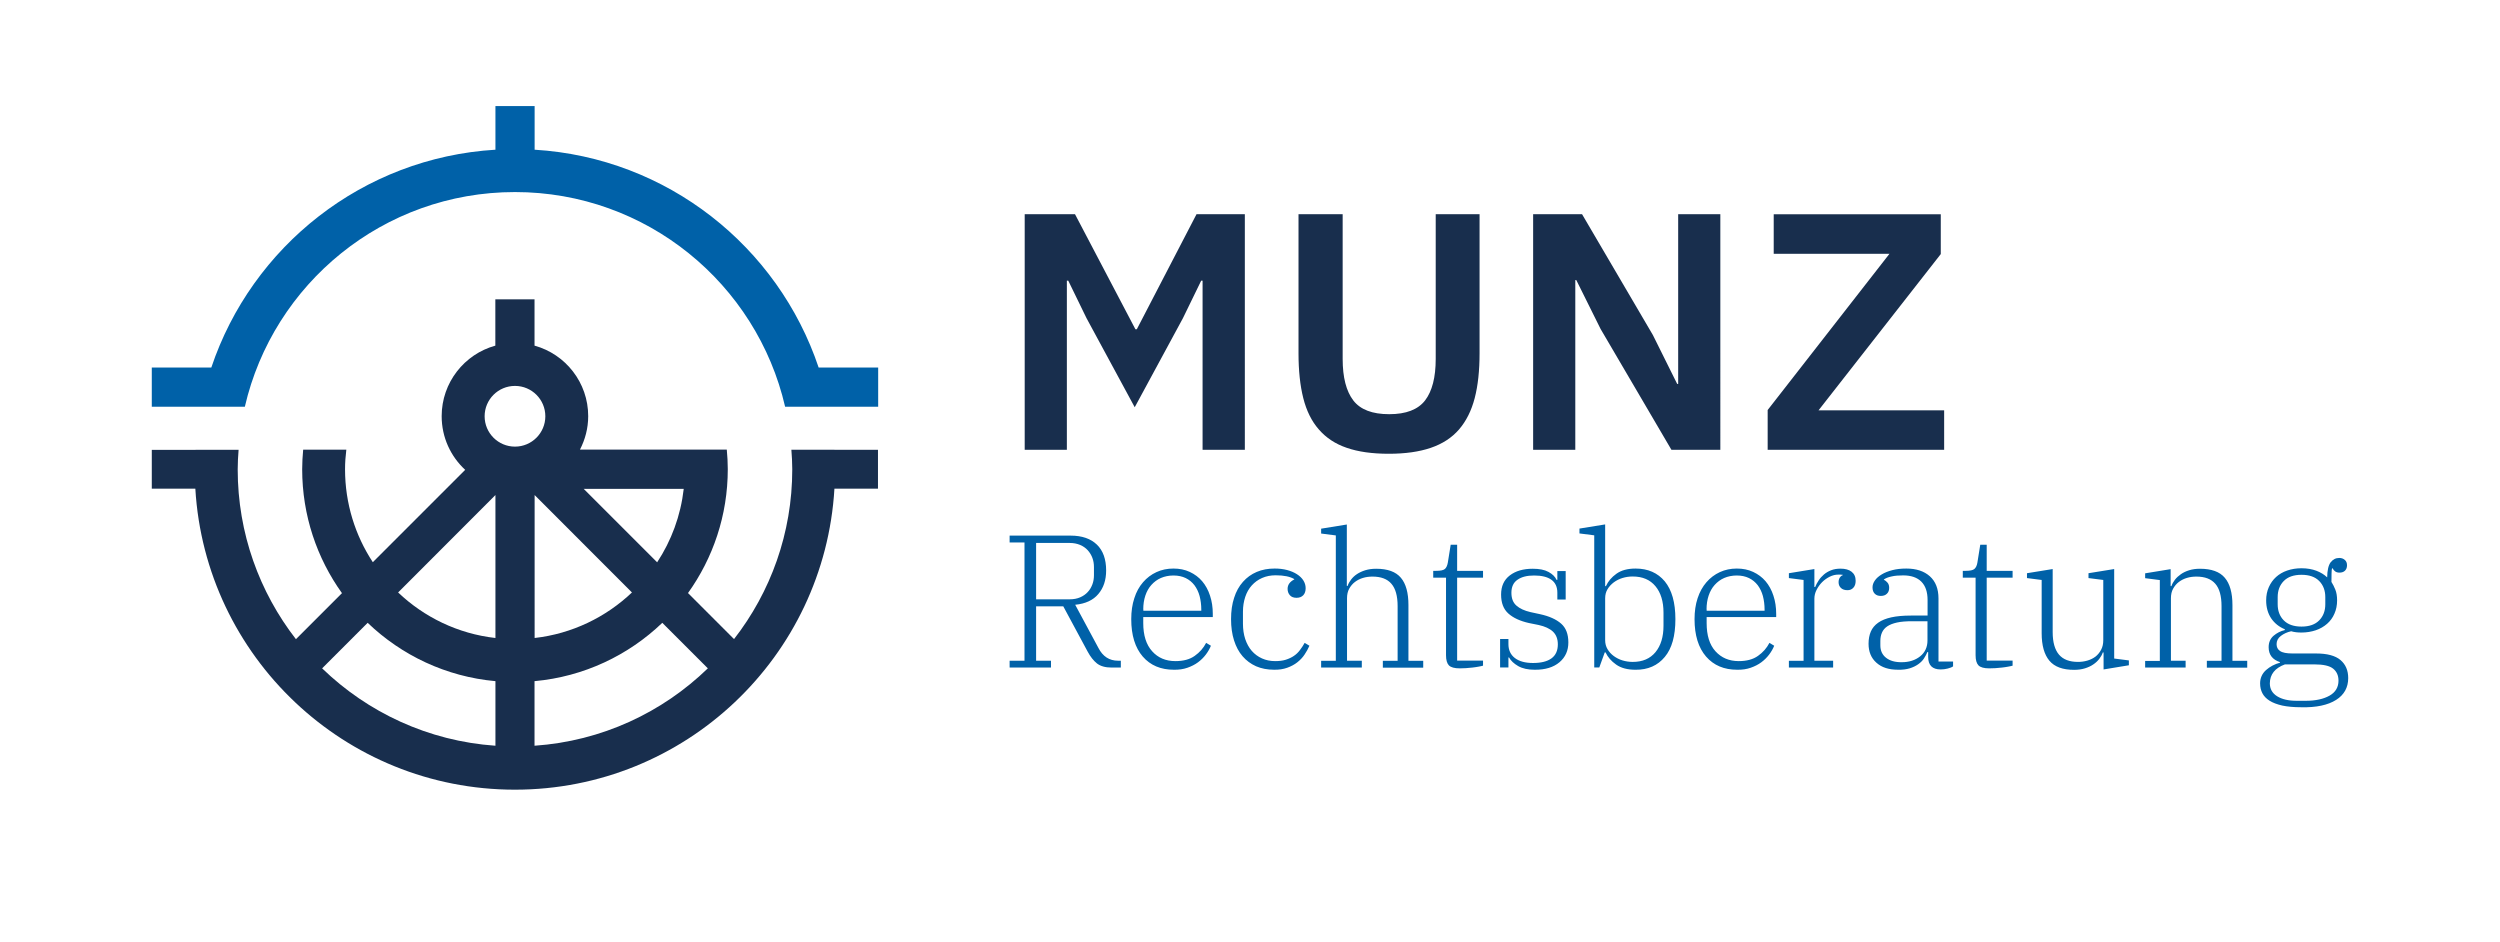 <?xml version="1.0" encoding="utf-8"?>
<!-- Generator: Adobe Illustrator 25.0.1, SVG Export Plug-In . SVG Version: 6.00 Build 0)  -->
<svg version="1.1" id="Ebene_1" xmlns="http://www.w3.org/2000/svg" xmlns:xlink="http://www.w3.org/1999/xlink" x="0px" y="0px"
	 viewBox="0 0 252 95" style="enable-background:new 0 0 252 95;" xml:space="preserve">
<style type="text/css">
	.st0{fill:#0061A8;}
	.st1{fill:#182E4D;}
</style>
<g>
	<path class="st0" d="M88.52,37.05h-6c-4.09-12.2-15.26-21.15-28.63-21.96v-4.4h-3.95v4.4C36.56,15.9,25.39,24.85,21.3,37.05h-6V41
		h4.95c0,0,0,0,0,0h4.43c2.86-12.4,13.96-21.64,27.23-21.64c13.27,0,24.37,9.25,27.23,21.64h4.43c0,0,0,0,0,0h4.95V37.05
		L88.52,37.05z"/>
	<path class="st1" d="M88.52,45.34h-4.41c0,0,0,0,0-0.01h-4.34c0.05,0.65,0.09,1.31,0.09,1.97c0,6.45-2.19,12.39-5.87,17.12
		l-4.64-4.64c2.52-3.52,4.01-7.83,4.01-12.49c0-0.67-0.04-1.32-0.1-1.97l-14.8,0c0.52-1.01,0.83-2.15,0.83-3.37
		c0-3.39-2.29-6.25-5.41-7.11v-4.67h-3.95v4.67c-3.12,0.86-5.41,3.72-5.41,7.11c0,2.14,0.91,4.06,2.37,5.41l-9.31,9.31
		c-1.77-2.69-2.8-5.91-2.8-9.37c0-0.67,0.05-1.33,0.13-1.97h-4.35c-0.06,0.65-0.1,1.31-0.1,1.97c0,4.66,1.49,8.97,4.01,12.49
		l-4.64,4.64c-3.67-4.73-5.87-10.67-5.87-17.12c0-0.67,0.04-1.32,0.09-1.97h-4.34c0,0,0,0,0,0.01h-4.41v3.91h4.39
		c1,16.92,15.04,30.34,32.21,30.34s31.21-13.41,32.21-30.34h4.39V45.34L88.52,45.34z M49.94,68.66v6.51
		c-6.77-0.47-12.88-3.36-17.47-7.8l4.59-4.59C40.47,66.05,44.96,68.21,49.94,68.66L49.94,68.66z M49.94,49.9v14.41
		c-3.79-0.43-7.19-2.1-9.81-4.59L49.94,49.9L49.94,49.9z M54.97,41.96c0,1.69-1.37,3.06-3.06,3.06c-1.69,0-3.06-1.37-3.06-3.06
		c0-1.69,1.37-3.06,3.06-3.06C53.6,38.9,54.97,40.27,54.97,41.96L54.97,41.96z M63.7,59.72c-2.62,2.49-6.03,4.16-9.81,4.59V49.9
		L63.7,59.72L63.7,59.72z M68.92,49.28c-0.31,2.71-1.25,5.23-2.68,7.4l-7.4-7.4H68.92L68.92,49.28z M71.35,67.37
		c-4.59,4.45-10.69,7.33-17.47,7.8v-6.51c4.98-0.45,9.47-2.61,12.88-5.88L71.35,67.37L71.35,67.37z"/>
	<path class="st1" d="M121.23,45.34h4.25V21.59h-4.87l-6.02,11.6h-0.14l-6.09-11.6h-5.07v23.75h4.25V28.29h0.14l1.84,3.78l4.86,8.98
		l4.86-8.98l1.84-3.78h0.14V45.34L121.23,45.34z M130.89,21.59v14.02c0,1.75,0.16,3.25,0.48,4.52c0.32,1.27,0.84,2.33,1.57,3.16
		c0.73,0.84,1.66,1.46,2.81,1.85c1.15,0.4,2.56,0.6,4.24,0.6c1.66,0,3.07-0.2,4.24-0.6c1.17-0.4,2.11-1.01,2.84-1.85
		c0.72-0.84,1.25-1.89,1.58-3.16c0.33-1.27,0.49-2.78,0.49-4.52V21.59h-4.42v14.59c0,1.86-0.36,3.25-1.07,4.18
		c-0.72,0.93-1.92,1.39-3.62,1.39s-2.91-0.46-3.62-1.39c-0.71-0.93-1.07-2.32-1.07-4.18V21.59H130.89L130.89,21.59z M168.48,45.34
		h4.93V21.59h-4.25v17.11h-0.1l-2.45-4.93l-7.14-12.18h-4.93v23.75h4.25V28.23h0.1l2.45,4.93L168.48,45.34L168.48,45.34z
		 M195.97,41.36h-12.66l12.32-15.75v-4.01h-16.84v3.98h11.67l-12.28,15.75v4.01h17.79V41.36L195.97,41.36z"/>
	<path class="st0" d="M101.77,67.29h4.17v-0.69h-1.5v-5.48h2.74l2.46,4.57c0.28,0.52,0.59,0.91,0.94,1.19
		c0.35,0.27,0.84,0.41,1.47,0.41h0.93v-0.69h-0.28c-0.88,0-1.54-0.43-1.98-1.29l-2.34-4.35c1.03-0.1,1.81-0.46,2.33-1.08
		c0.53-0.62,0.79-1.41,0.79-2.38c0-1.13-0.31-2-0.93-2.6c-0.62-0.6-1.5-0.91-2.65-0.91h-6.15v0.69h1.5v11.92h-1.5V67.29
		L101.77,67.29z M104.44,54.73h3.39c0.39,0,0.74,0.07,1.05,0.2c0.3,0.13,0.56,0.31,0.76,0.53c0.2,0.22,0.36,0.48,0.47,0.77
		c0.11,0.29,0.16,0.6,0.16,0.93v0.82c0,0.33-0.05,0.64-0.16,0.93c-0.11,0.29-0.26,0.55-0.47,0.77c-0.2,0.22-0.46,0.4-0.76,0.53
		c-0.3,0.13-0.65,0.2-1.05,0.2h-3.39V54.73L104.44,54.73z M119.69,67.31c0.4-0.14,0.76-0.32,1.07-0.55
		c0.31-0.23,0.57-0.49,0.79-0.78c0.22-0.29,0.39-0.59,0.51-0.89l-0.48-0.29c-0.27,0.52-0.65,0.96-1.15,1.31
		c-0.5,0.36-1.15,0.53-1.95,0.53c-0.97,0-1.75-0.33-2.34-0.99c-0.6-0.66-0.9-1.61-0.9-2.84v-0.61h7.01v-0.32
		c0-0.66-0.09-1.27-0.28-1.84c-0.18-0.56-0.45-1.05-0.79-1.45c-0.34-0.4-0.76-0.71-1.25-0.94c-0.49-0.23-1.04-0.34-1.65-0.34
		c-0.62,0-1.19,0.12-1.71,0.36c-0.52,0.24-0.97,0.58-1.35,1.02c-0.38,0.44-0.68,0.97-0.88,1.61c-0.21,0.63-0.31,1.34-0.31,2.11
		c0,1.62,0.39,2.88,1.16,3.77c0.77,0.89,1.82,1.33,3.14,1.33C118.83,67.52,119.29,67.45,119.69,67.31L119.69,67.31z M115.24,61.43
		c0-0.51,0.07-0.97,0.21-1.39c0.14-0.42,0.34-0.78,0.61-1.08c0.27-0.3,0.59-0.54,0.96-0.7c0.37-0.16,0.8-0.25,1.27-0.25
		c0.47,0,0.88,0.09,1.23,0.26c0.35,0.17,0.64,0.41,0.88,0.72c0.23,0.31,0.41,0.68,0.52,1.09c0.11,0.42,0.17,0.88,0.17,1.37v0.11
		h-5.84V61.43L115.24,61.43z M129.75,67.31c0.39-0.14,0.73-0.32,1.02-0.55c0.29-0.23,0.54-0.49,0.73-0.78
		c0.2-0.29,0.36-0.59,0.49-0.89l-0.48-0.29c-0.14,0.25-0.29,0.49-0.47,0.72c-0.17,0.23-0.37,0.43-0.61,0.59
		c-0.23,0.16-0.51,0.29-0.82,0.39c-0.31,0.1-0.67,0.14-1.08,0.14c-0.48,0-0.92-0.09-1.32-0.27c-0.4-0.18-0.74-0.43-1.03-0.76
		c-0.29-0.33-0.5-0.73-0.66-1.19c-0.15-0.46-0.23-0.98-0.23-1.55v-1.22c0-0.53,0.08-1.02,0.23-1.48c0.15-0.45,0.37-0.84,0.66-1.16
		c0.29-0.32,0.63-0.57,1.04-0.75c0.41-0.18,0.86-0.27,1.37-0.27c0.82,0,1.45,0.13,1.87,0.38v0.04c-0.2,0.1-0.37,0.23-0.49,0.39
		c-0.12,0.16-0.18,0.35-0.18,0.56c0,0.25,0.08,0.47,0.23,0.64c0.15,0.17,0.37,0.26,0.67,0.26c0.29,0,0.52-0.09,0.68-0.26
		c0.16-0.17,0.24-0.41,0.24-0.71c0-0.28-0.08-0.54-0.23-0.78c-0.15-0.24-0.37-0.45-0.65-0.63c-0.28-0.18-0.61-0.32-0.99-0.42
		c-0.38-0.1-0.8-0.15-1.26-0.15c-0.66,0-1.26,0.11-1.8,0.34s-1,0.56-1.39,1c-0.39,0.44-0.69,0.97-0.89,1.61
		c-0.21,0.63-0.31,1.35-0.31,2.15c0,0.8,0.1,1.51,0.3,2.14c0.2,0.63,0.48,1.16,0.86,1.6c0.38,0.44,0.83,0.77,1.36,1.01
		c0.53,0.23,1.14,0.35,1.81,0.35C128.91,67.52,129.36,67.45,129.75,67.31L129.75,67.31z M133.2,67.29h4.07v-0.69h-1.49V60.3
		c0-0.37,0.07-0.69,0.22-0.96c0.15-0.27,0.34-0.5,0.58-0.68c0.24-0.18,0.51-0.32,0.82-0.41c0.3-0.09,0.62-0.13,0.95-0.13
		c0.85,0,1.49,0.24,1.9,0.72c0.42,0.48,0.63,1.23,0.63,2.26v5.51h-1.49v0.69h4.07v-0.69h-1.49v-5.62c0-1.23-0.25-2.15-0.76-2.75
		c-0.51-0.61-1.34-0.91-2.49-0.91c-0.41,0-0.77,0.05-1.1,0.15c-0.32,0.1-0.6,0.23-0.84,0.39c-0.24,0.16-0.43,0.34-0.59,0.55
		c-0.16,0.21-0.28,0.42-0.35,0.64h-0.08v-6.19l-2.59,0.42v0.49l1.48,0.19v12.64h-1.48V67.29L133.2,67.29z M147.76,67.35
		c0.22-0.01,0.44-0.03,0.66-0.06c0.22-0.03,0.42-0.05,0.61-0.09c0.19-0.03,0.34-0.07,0.46-0.1v-0.51h-2.61v-8.36h2.61v-0.69h-2.61
		v-2.63h-0.65l-0.29,1.81c-0.05,0.29-0.15,0.5-0.29,0.63c-0.15,0.13-0.44,0.19-0.89,0.19h-0.29v0.69h1.29v7.82
		c0,0.48,0.1,0.82,0.29,1.02c0.2,0.2,0.56,0.3,1.1,0.3C147.33,67.37,147.53,67.36,147.76,67.35L147.76,67.35z M157.2,66.75
		c0.6-0.51,0.89-1.18,0.89-1.99c0-0.84-0.24-1.47-0.73-1.9c-0.49-0.43-1.2-0.75-2.12-0.95l-0.97-0.21
		c-0.61-0.14-1.08-0.36-1.42-0.66c-0.34-0.3-0.5-0.73-0.5-1.29c0-0.59,0.2-1.03,0.61-1.31c0.41-0.29,0.96-0.43,1.68-0.43
		c0.76,0,1.34,0.14,1.74,0.43c0.4,0.29,0.6,0.72,0.6,1.3v0.69h0.84v-2.87h-0.84v0.89h-0.08c-0.14-0.32-0.41-0.58-0.81-0.8
		c-0.4-0.22-0.93-0.32-1.59-0.32c-0.95,0-1.72,0.22-2.31,0.67c-0.59,0.45-0.88,1.09-0.88,1.93c0,0.84,0.24,1.47,0.73,1.91
		c0.49,0.44,1.18,0.76,2.07,0.96L155.1,63c0.63,0.14,1.11,0.36,1.44,0.67c0.32,0.31,0.49,0.73,0.49,1.28c0,0.64-0.22,1.11-0.65,1.42
		c-0.43,0.31-1.05,0.46-1.85,0.46c-0.79,0-1.4-0.17-1.83-0.5c-0.43-0.33-0.65-0.8-0.65-1.4v-0.52h-0.84v2.87h0.84v-1.01h0.06
		c0.18,0.33,0.49,0.62,0.92,0.87c0.44,0.25,0.99,0.37,1.66,0.37C155.77,67.52,156.6,67.26,157.2,66.75L157.2,66.75z M167.81,66.22
		c0.72-0.86,1.07-2.13,1.07-3.81c0-1.68-0.36-2.94-1.07-3.81c-0.72-0.86-1.7-1.29-2.94-1.29c-0.8,0-1.44,0.17-1.93,0.52
		c-0.49,0.35-0.84,0.76-1.06,1.25h-0.08v-6.22l-2.59,0.42v0.49l1.49,0.19v13.32h0.51l0.55-1.52h0.08c0.22,0.47,0.57,0.88,1.07,1.23
		c0.49,0.35,1.15,0.52,1.96,0.52C166.11,67.52,167.09,67.09,167.81,66.22L167.81,66.22z M163.55,66.57
		c-0.33-0.1-0.62-0.25-0.88-0.44c-0.26-0.19-0.47-0.42-0.63-0.69c-0.16-0.27-0.24-0.57-0.24-0.91V60.3c0-0.34,0.08-0.65,0.24-0.91
		c0.16-0.27,0.37-0.49,0.63-0.69c0.26-0.19,0.55-0.34,0.88-0.44c0.33-0.1,0.67-0.15,1.03-0.15c0.99,0,1.75,0.33,2.29,0.98
		c0.54,0.65,0.81,1.54,0.81,2.66v1.33c0,1.12-0.27,2-0.81,2.66c-0.54,0.65-1.3,0.98-2.29,0.98
		C164.22,66.72,163.88,66.67,163.55,66.57L163.55,66.57z M176.47,67.31c0.4-0.14,0.76-0.32,1.07-0.55c0.31-0.23,0.57-0.49,0.79-0.78
		c0.22-0.29,0.39-0.59,0.51-0.89l-0.48-0.29c-0.27,0.52-0.65,0.96-1.15,1.31c-0.5,0.36-1.15,0.53-1.95,0.53
		c-0.96,0-1.74-0.33-2.34-0.99c-0.6-0.66-0.89-1.61-0.89-2.84v-0.61h7.01v-0.32c0-0.66-0.09-1.27-0.28-1.84
		c-0.18-0.56-0.45-1.05-0.79-1.45c-0.34-0.4-0.76-0.71-1.25-0.94c-0.49-0.23-1.04-0.34-1.65-0.34c-0.62,0-1.19,0.12-1.71,0.36
		c-0.52,0.24-0.97,0.58-1.35,1.02c-0.38,0.44-0.68,0.97-0.89,1.61c-0.21,0.63-0.31,1.34-0.31,2.11c0,1.62,0.39,2.88,1.16,3.77
		c0.77,0.89,1.82,1.33,3.14,1.33C175.61,67.52,176.07,67.45,176.47,67.31L176.47,67.31z M172.02,61.43c0-0.51,0.07-0.97,0.21-1.39
		c0.14-0.42,0.34-0.78,0.61-1.08c0.27-0.3,0.59-0.54,0.96-0.7c0.37-0.16,0.8-0.25,1.27-0.25c0.47,0,0.88,0.09,1.23,0.26
		s0.64,0.41,0.88,0.72c0.23,0.31,0.41,0.68,0.52,1.09c0.11,0.42,0.17,0.88,0.17,1.37v0.11h-5.84V61.43L172.02,61.43z M180.31,67.29
		h4.47v-0.69h-1.89v-6.25c0-0.3,0.07-0.6,0.22-0.89c0.15-0.29,0.33-0.55,0.56-0.78c0.23-0.23,0.49-0.41,0.77-0.55
		c0.29-0.14,0.57-0.21,0.85-0.21c0.08,0,0.15,0,0.21,0c0.06,0,0.15,0.01,0.25,0.02v0.04c-0.1,0.03-0.2,0.1-0.29,0.23
		c-0.09,0.13-0.13,0.29-0.13,0.48c0,0.24,0.08,0.43,0.24,0.58c0.16,0.15,0.38,0.22,0.66,0.22c0.24,0,0.44-0.08,0.59-0.25
		c0.15-0.16,0.23-0.39,0.23-0.69c0-0.41-0.14-0.71-0.41-0.92c-0.27-0.21-0.64-0.31-1.11-0.31c-0.35,0-0.67,0.05-0.95,0.16
		c-0.28,0.11-0.52,0.25-0.73,0.43c-0.21,0.18-0.39,0.38-0.53,0.6c-0.15,0.22-0.26,0.44-0.35,0.66h-0.08v-1.81l-2.57,0.42v0.49
		l1.48,0.19v8.15h-1.48V67.29L180.31,67.29z M192.49,67.37c0.33-0.1,0.62-0.24,0.86-0.41c0.24-0.17,0.44-0.36,0.58-0.58
		c0.14-0.22,0.26-0.43,0.35-0.65h0.08v0.49c0,0.84,0.42,1.26,1.26,1.26c0.24,0,0.48-0.03,0.71-0.09c0.23-0.06,0.42-0.13,0.54-0.22
		v-0.49h-1.47v-6.36c0-0.96-0.29-1.71-0.87-2.23c-0.58-0.52-1.37-0.78-2.37-0.78c-0.52,0-0.99,0.05-1.41,0.16
		c-0.42,0.11-0.78,0.25-1.07,0.43c-0.3,0.18-0.53,0.38-0.69,0.61c-0.16,0.23-0.24,0.46-0.24,0.7c0,0.28,0.08,0.49,0.23,0.64
		c0.15,0.15,0.35,0.22,0.61,0.22c0.25,0,0.46-0.07,0.61-0.22c0.15-0.14,0.23-0.34,0.23-0.59c0-0.21-0.05-0.39-0.16-0.52
		c-0.11-0.13-0.23-0.23-0.37-0.29v-0.04c0.18-0.13,0.43-0.23,0.76-0.3c0.33-0.08,0.72-0.11,1.18-0.11c0.8,0,1.41,0.21,1.83,0.63
		c0.42,0.42,0.63,1.04,0.63,1.85v1.57h-1.69c-0.77,0-1.43,0.06-1.97,0.18c-0.54,0.12-0.98,0.3-1.32,0.54
		c-0.34,0.24-0.59,0.54-0.74,0.89c-0.15,0.35-0.23,0.76-0.23,1.23c0,0.8,0.26,1.44,0.79,1.91c0.53,0.48,1.25,0.71,2.18,0.71
		C191.77,67.52,192.16,67.47,192.49,67.37L192.49,67.37z M190.11,66.3c-0.38-0.3-0.57-0.72-0.57-1.24v-0.44
		c0-0.32,0.05-0.6,0.16-0.85c0.11-0.25,0.28-0.46,0.53-0.63c0.25-0.17,0.58-0.3,0.99-0.39c0.41-0.09,0.92-0.13,1.53-0.13h1.54v1.94
		c0,0.67-0.25,1.21-0.74,1.6c-0.49,0.39-1.11,0.59-1.85,0.59C191.03,66.76,190.5,66.61,190.11,66.3L190.11,66.3z M201.14,67.35
		c0.22-0.01,0.44-0.03,0.66-0.06c0.22-0.03,0.42-0.05,0.61-0.09c0.19-0.03,0.34-0.07,0.46-0.1v-0.51h-2.61v-8.36h2.61v-0.69h-2.61
		v-2.63h-0.65l-0.29,1.81c-0.05,0.29-0.15,0.5-0.3,0.63c-0.15,0.13-0.44,0.19-0.89,0.19h-0.28v0.69h1.29v7.82
		c0,0.48,0.1,0.82,0.29,1.02c0.2,0.2,0.56,0.3,1.09,0.3C200.72,67.37,200.92,67.36,201.14,67.35L201.14,67.35z M210.16,67.37
		c0.32-0.1,0.61-0.23,0.85-0.4c0.24-0.16,0.44-0.35,0.6-0.56c0.16-0.21,0.28-0.42,0.35-0.64h0.08v1.71l2.55-0.42v-0.49l-1.48-0.19
		v-9.02l-2.59,0.42v0.49l1.49,0.19v6.07c0,0.37-0.07,0.69-0.22,0.97c-0.15,0.28-0.34,0.51-0.57,0.69c-0.24,0.18-0.51,0.31-0.82,0.4
		c-0.31,0.09-0.62,0.13-0.94,0.13c-0.85,0-1.49-0.24-1.91-0.73c-0.42-0.49-0.64-1.25-0.64-2.27v-6.36l-2.59,0.42v0.49l1.48,0.19
		v5.37c0,1.23,0.26,2.15,0.78,2.77c0.52,0.62,1.35,0.92,2.49,0.92C209.47,67.52,209.84,67.47,210.16,67.37L210.16,67.37z
		 M216.24,67.29h4.07v-0.69h-1.48V60.3c0-0.37,0.07-0.69,0.22-0.96c0.15-0.27,0.34-0.5,0.58-0.68c0.24-0.18,0.51-0.32,0.82-0.41
		c0.3-0.09,0.62-0.13,0.95-0.13c0.85,0,1.48,0.24,1.9,0.72c0.42,0.48,0.63,1.23,0.63,2.26v5.51h-1.48v0.69h4.07v-0.69h-1.49v-5.62
		c0-1.23-0.26-2.15-0.77-2.75c-0.51-0.61-1.35-0.91-2.5-0.91c-0.41,0-0.77,0.05-1.09,0.15c-0.32,0.1-0.6,0.23-0.84,0.4
		c-0.24,0.17-0.44,0.35-0.6,0.56c-0.16,0.21-0.28,0.42-0.35,0.64h-0.08v-1.71l-2.57,0.42v0.49l1.48,0.19v8.15h-1.48V67.29
		L216.24,67.29z M235.48,70.55c0.81-0.51,1.22-1.25,1.22-2.2c0-0.77-0.26-1.38-0.78-1.82c-0.52-0.44-1.34-0.66-2.46-0.66h-2.36
		c-0.61,0-1.03-0.08-1.27-0.25c-0.24-0.16-0.35-0.39-0.35-0.69c0-0.33,0.14-0.61,0.43-0.83c0.29-0.22,0.63-0.38,1.04-0.47
		c0.3,0.09,0.65,0.13,1.03,0.13c0.52,0,1-0.08,1.45-0.23c0.44-0.15,0.82-0.37,1.14-0.65c0.32-0.28,0.57-0.62,0.74-1.02
		c0.18-0.4,0.27-0.85,0.27-1.34c0-0.43-0.06-0.8-0.18-1.09c-0.12-0.3-0.25-0.55-0.39-0.77c0-0.27,0-0.55,0.01-0.84
		c0.01-0.29,0.02-0.47,0.05-0.53h0.06c0.06,0.13,0.15,0.23,0.26,0.31c0.11,0.08,0.25,0.12,0.43,0.12c0.24,0,0.43-0.07,0.56-0.2
		c0.13-0.13,0.2-0.31,0.2-0.54c0-0.23-0.07-0.41-0.22-0.54c-0.15-0.13-0.33-0.2-0.56-0.2c-0.36,0-0.64,0.15-0.87,0.44
		c-0.22,0.29-0.34,0.8-0.35,1.52c-0.29-0.28-0.65-0.5-1.09-0.67c-0.43-0.16-0.93-0.25-1.5-0.25c-0.52,0-1,0.08-1.44,0.23
		c-0.44,0.15-0.81,0.37-1.12,0.65c-0.31,0.28-0.55,0.62-0.73,1.02c-0.18,0.4-0.27,0.85-0.27,1.34c0,0.7,0.17,1.3,0.5,1.8
		c0.34,0.5,0.8,0.87,1.38,1.11v0.08c-0.43,0.1-0.81,0.3-1.14,0.58c-0.33,0.29-0.49,0.67-0.49,1.15c0,0.75,0.38,1.25,1.14,1.5v0.06
		c-0.53,0.14-1,0.39-1.4,0.74c-0.4,0.36-0.6,0.81-0.6,1.35c0,0.37,0.08,0.7,0.23,0.99c0.15,0.29,0.39,0.54,0.72,0.75
		c0.33,0.21,0.76,0.37,1.28,0.49c0.52,0.11,1.15,0.17,1.9,0.17C233.48,71.33,234.66,71.07,235.48,70.55L235.48,70.55z M230.2,62.53
		c-0.41-0.42-0.61-0.96-0.61-1.62v-0.72c0-0.66,0.2-1.2,0.61-1.62c0.41-0.42,1-0.63,1.79-0.63c0.79,0,1.38,0.21,1.79,0.63
		c0.41,0.42,0.61,0.96,0.61,1.62v0.72c0,0.66-0.2,1.2-0.61,1.62c-0.41,0.42-1,0.63-1.79,0.63C231.21,63.16,230.61,62.95,230.2,62.53
		L230.2,62.53z M230.32,66.97h2.97c0.9,0,1.53,0.14,1.89,0.43c0.36,0.29,0.54,0.69,0.54,1.21c0,0.66-0.3,1.17-0.9,1.51
		c-0.6,0.34-1.4,0.52-2.4,0.52h-0.9c-0.84,0-1.5-0.15-1.99-0.46c-0.49-0.31-0.73-0.74-0.73-1.3
		C228.81,67.97,229.32,67.34,230.32,66.97L230.32,66.97L230.32,66.97z"/>
</g>
</svg>
